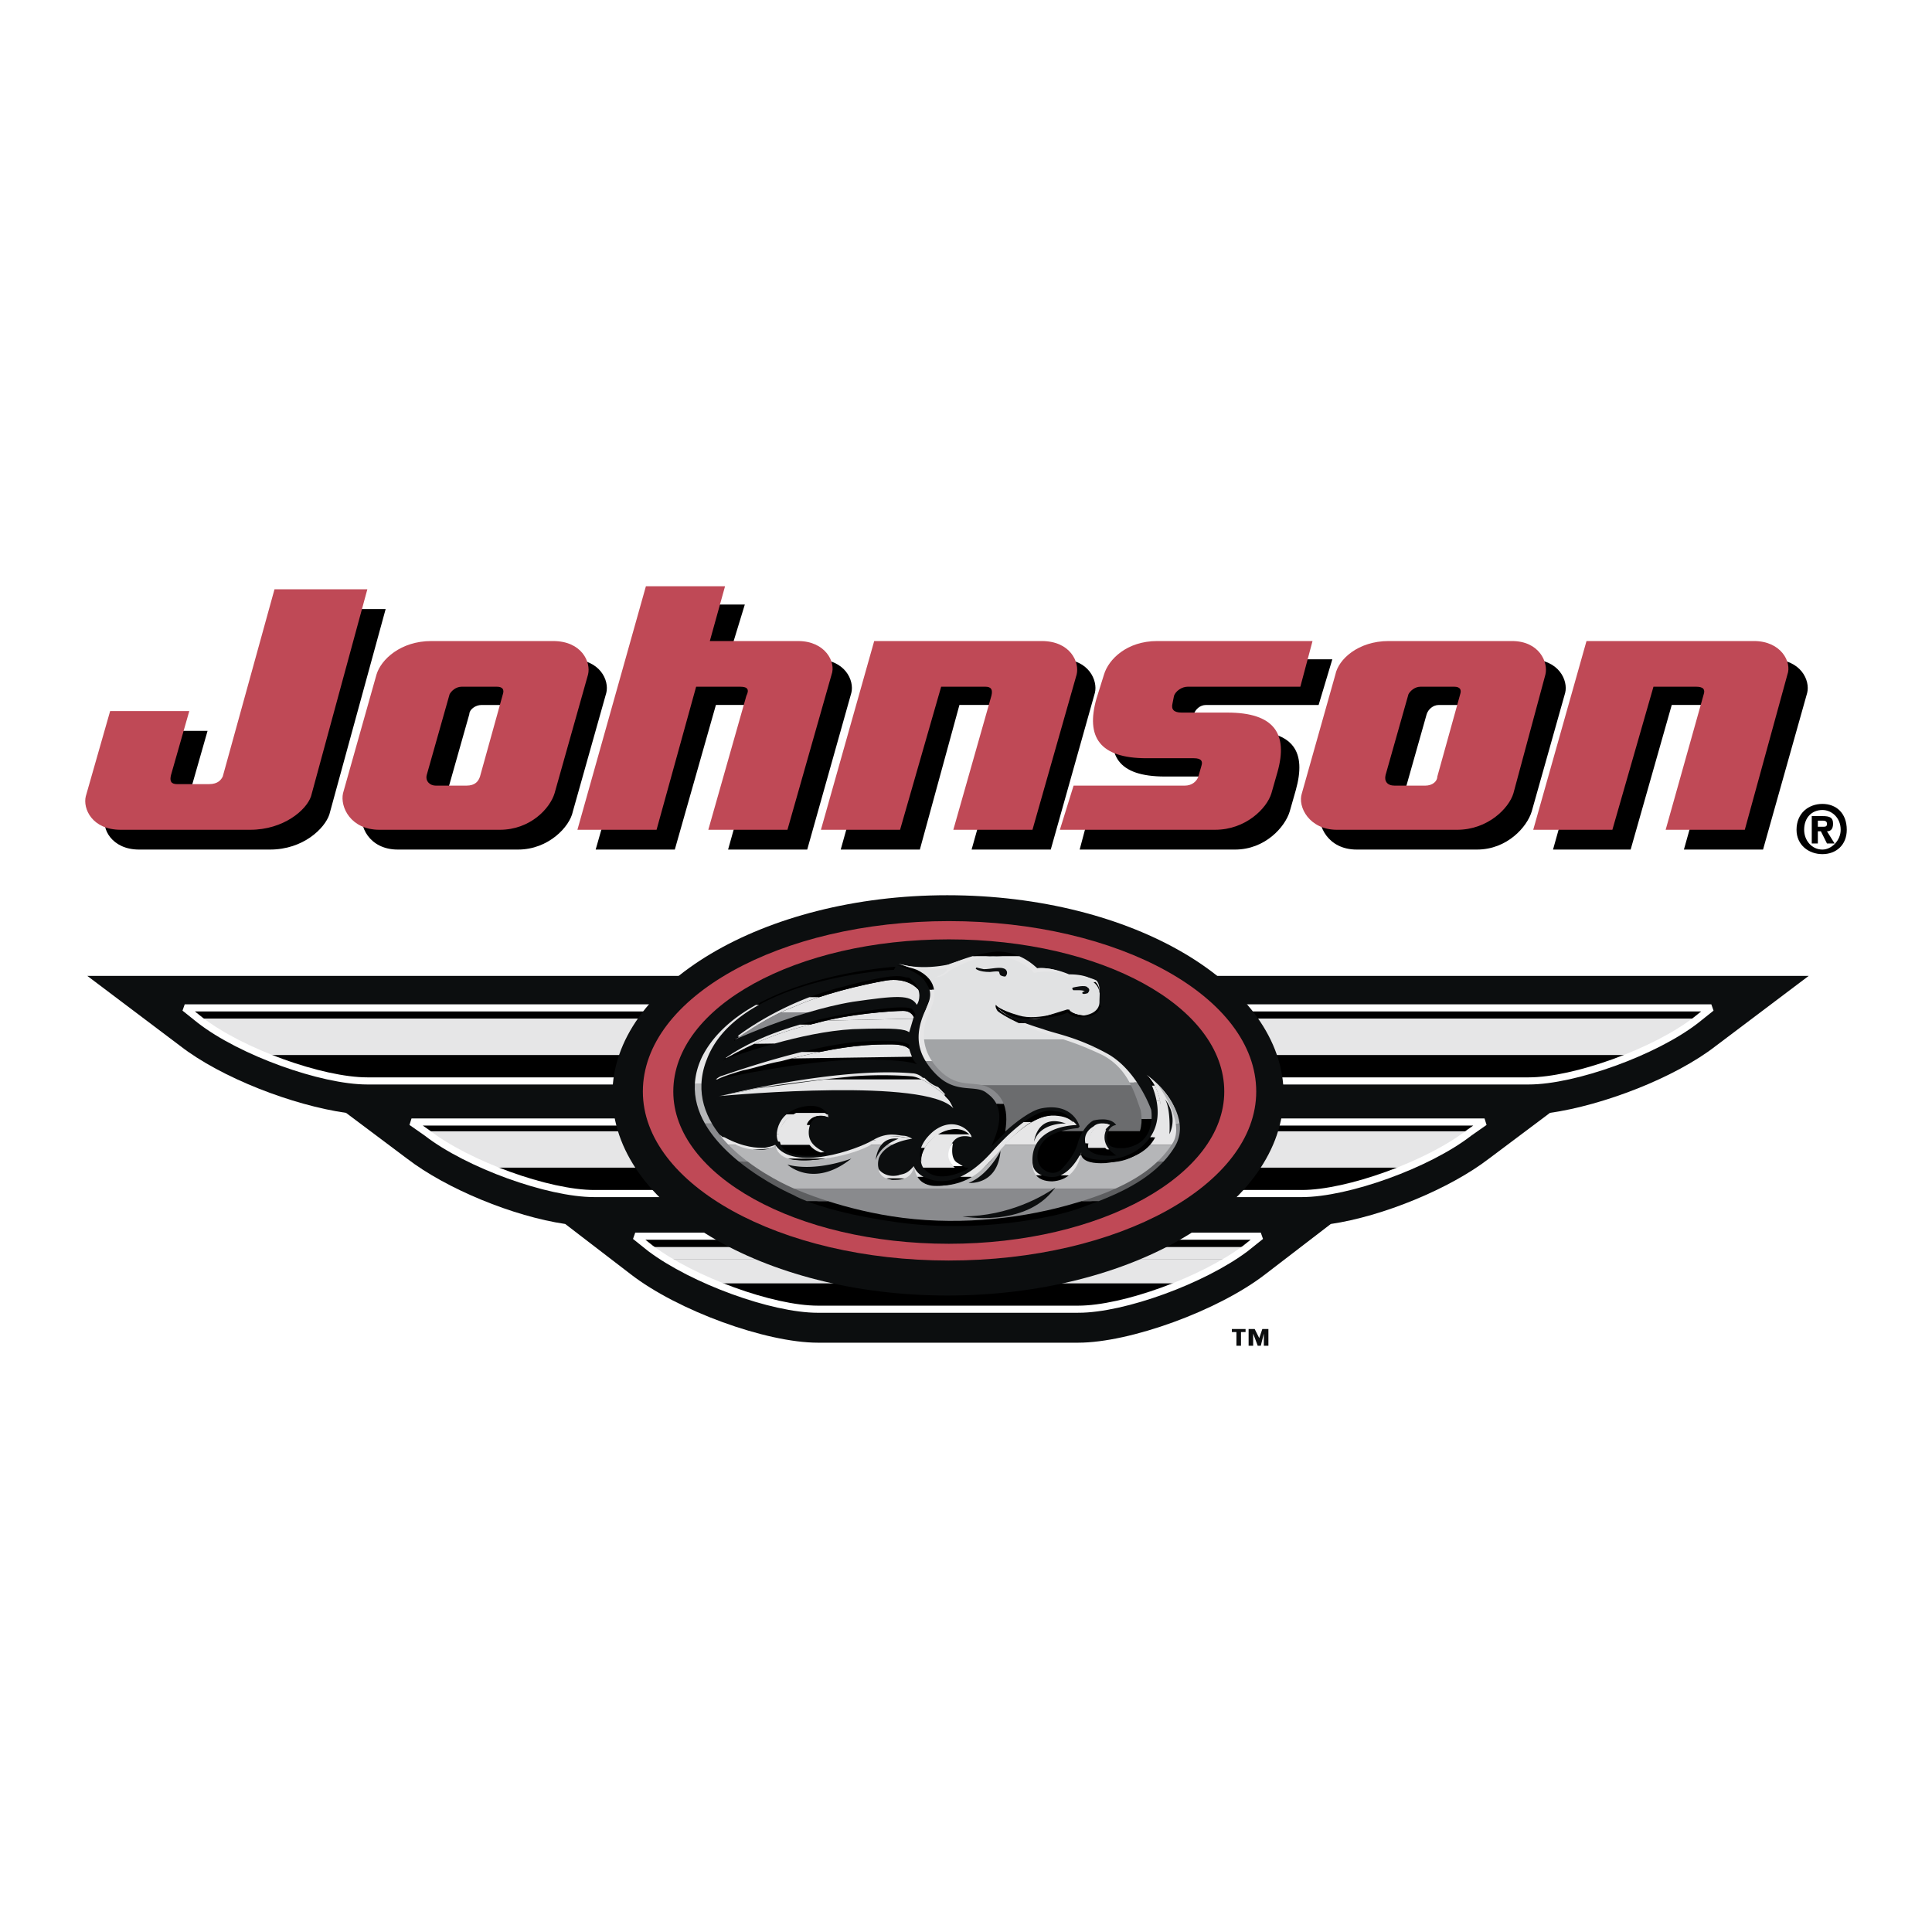 <svg xmlns="http://www.w3.org/2000/svg" width="2500" height="2500" viewBox="0 0 192.756 192.756"><path fill-rule="evenodd" clip-rule="evenodd" fill="#fff" d="M0 0h192.756v192.756H0V0z"/><path d="M13.875 84.761c-2.733 0-3.796-2.126-3.341-3.34l2.278-8.504h7.896l-1.822 6.378c-.152.456 0 .759.759.759h3.037c.911 0 1.367-.304 1.519-.759l5.011-18.526h9.263l-5.618 20.5c-.456 1.366-2.582 3.492-5.922 3.492h-13.06zM152.818 80.965c-.455 1.519-2.43 3.796-5.467 3.796h-11.996c-2.885 0-3.947-2.429-3.645-3.796l3.342-11.845c.455-1.519 2.277-3.341 5.467-3.341h12.148c2.885 0 3.795 2.126 3.492 3.341l-3.341 11.845zm-12.756-1.67c-.15.607.305.911.912.911h3.037c.91 0 1.215-.455 1.367-.911l2.277-8.048c.152-.455 0-.911-.607-.911h-3.492c-.607 0-1.064.456-1.215.911l-2.279 8.048zM109.238 69.121c.303-1.215-.607-3.341-3.342-3.341H89.193l-5.315 18.981h7.896l3.948-14.426h4.405c.607 0 .758.456.607.911l-3.797 13.515h7.897l4.404-15.64zM180.305 69.121c.303-1.215-.607-3.341-3.494-3.341H160.26l-5.314 18.981h7.744l4.1-14.426h4.404c.607 0 .758.456.607.911l-3.797 13.515h7.896l4.405-15.64zM57.152 80.965c-.304 1.519-2.429 3.796-5.466 3.796H39.689c-2.885 0-3.948-2.429-3.492-3.796l3.341-11.845c.304-1.519 2.277-3.341 5.314-3.341H57c2.885 0 3.796 2.126 3.492 3.341l-3.34 11.845zm-12.604-1.67c-.152.607.152.911.911.911h3.037c.759 0 1.063-.455 1.215-.911l2.278-8.048c.152-.607 0-.911-.607-.911h-3.341c-.608 0-1.215.456-1.215.911l-2.278 8.048zM121.082 77.472c.607 0 .76.304.607.912l-.305.911c-.15.456-.455.911-1.365.911h-11.086l-1.215 4.556h15.488c3.037 0 5.012-2.277 5.467-3.796l.607-2.126c1.064-3.796-.152-5.922-4.859-5.922h-4.707c-.607 0-1.062-.304-.91-.911l.303-.759c.152-.455.607-.911 1.215-.911h11.236l1.367-4.556h-15.488c-3.037 0-5.012 1.822-5.314 3.341l-.76 2.43c-1.062 3.796.152 5.922 4.859 5.922h4.86v-.002zM81.449 65.78h-8.808l1.67-5.467h-7.896L59.43 84.761h7.896l4.1-14.426h4.404c.607 0 .759.456.607.911l-3.796 13.515h7.896L84.94 69.12c.305-1.214-.607-3.34-3.491-3.34z" fill-rule="evenodd" clip-rule="evenodd"/><path d="M12.052 82.788c-2.885 0-3.796-2.126-3.493-3.341l2.43-8.504h7.896l-1.823 6.378c-.151.607 0 .911.607.911h3.189c.911 0 1.214-.456 1.366-.76l5.163-18.678h9.263l-5.618 20.652c-.456 1.367-2.733 3.341-6.074 3.341H12.052v.001zM150.996 79.143c-.455 1.519-2.58 3.645-5.617 3.645h-11.996c-2.734 0-3.949-2.278-3.494-3.645l3.342-11.845c.303-1.519 2.277-3.341 5.314-3.341h12.299c2.734 0 3.645 2.126 3.342 3.341l-3.19 11.845zm-12.756-1.822c-.15.607.152 1.063.912 1.063h3.037c.76 0 1.215-.456 1.215-.912l2.277-8.199c.152-.456 0-.76-.607-.76h-3.34c-.608 0-1.064.456-1.215.76l-2.279 8.048zM107.416 67.298c.303-1.215-.609-3.341-3.494-3.341H87.219l-5.315 18.83H89.8l4.1-14.274h4.404c.607 0 .758.304.607.911l-3.797 13.363h7.896l4.406-15.489zM178.33 67.298c.455-1.215-.607-3.341-3.342-3.341h-16.703l-5.314 18.83h7.896l4.1-14.274h4.252c.76 0 .912.304.76.76l-3.797 13.515h7.896l4.252-15.49zM55.33 79.143c-.455 1.519-2.429 3.645-5.466 3.645H37.867c-2.885 0-3.948-2.278-3.645-3.645l3.341-11.845c.456-1.519 2.429-3.341 5.466-3.341h12.148c2.885 0 3.796 2.126 3.492 3.341L55.33 79.143zm-12.755-1.822c-.152.607.303 1.063.911 1.063h3.037c.911 0 1.215-.456 1.367-.912l2.278-8.199c.152-.456 0-.76-.607-.76h-3.493c-.608 0-1.063.456-1.215.76l-2.278 8.048zM119.107 75.65c.76 0 .912.303.76.759l-.305 1.062c-.15.456-.607.912-1.365.912h-11.086l-1.367 4.404h15.49c3.037 0 5.162-2.126 5.617-3.645l.607-2.126c1.062-3.796-.303-5.922-5.01-5.922h-4.557c-.76 0-1.062-.303-.91-.911l.15-.759c.152-.456.76-.911 1.367-.911h11.238l1.215-4.556h-15.49c-3.037 0-4.859 1.822-5.314 3.341l-.76 2.43c-1.062 3.796.305 5.922 5.012 5.922h4.708zM79.626 63.958h-8.807l1.519-5.466h-7.896l-6.833 24.296h7.896l3.948-14.274h4.404c.759 0 .911.304.607.911l-3.796 13.363h7.896l4.404-15.489c.454-1.216-.608-3.341-3.342-3.341z" fill-rule="evenodd" clip-rule="evenodd" fill="#bf4956"/><path d="M8.711 97.365l9.263 6.984c4.1 3.189 11.237 5.924 16.552 6.682l6.074 4.557c3.948 3.037 10.63 5.77 15.793 6.529l6.529 5.012c4.708 3.645 13.515 6.832 18.678 6.832h25.966c5.164 0 13.971-3.188 18.678-6.832l6.529-5.012c5.164-.76 11.846-3.492 15.793-6.529l6.074-4.557c5.314-.758 12.453-3.492 16.553-6.682l9.262-6.984H8.711z" fill-rule="evenodd" clip-rule="evenodd" fill="#0c0e0f"/><path d="M81.6 130.621h25.966c2.748 0 6.711-1.049 10.355-2.582H71.243c3.646 1.533 7.61 2.582 10.357 2.582z" fill-rule="evenodd" clip-rule="evenodd"/><path d="M71.243 128.039h46.679c1.719-.723 3.365-1.551 4.783-2.43H66.46c1.417.879 3.065 1.707 4.783 2.43z" fill-rule="evenodd" clip-rule="evenodd" fill="#e6e6e7"/><path d="M66.46 125.609h56.245a21.868 21.868 0 0 0 1.566-1.062l.189-.152H64.707l.189.152c.479.359 1.003.715 1.564 1.062z" fill-rule="evenodd" clip-rule="evenodd" fill="#e6e6e7"/><path fill-rule="evenodd" clip-rule="evenodd" d="M64.707 124.395h59.754l1.328-1.063H63.378l1.329 1.063z"/><path d="M107.566 130.621c4.557 0 12.453-2.885 16.705-6.074l1.518-1.215H63.378l1.518 1.215c4.252 3.189 12.148 6.074 16.704 6.074h25.966z" fill="none" stroke="#fff" stroke-width=".71" stroke-miterlimit="2.613"/><path d="M140.311 116.498H48.854c3.657 1.533 7.676 2.582 10.424 2.582h70.61c2.749 0 6.766-1.049 10.423-2.582z" fill-rule="evenodd" clip-rule="evenodd"/><path d="M48.854 116.498h91.456c1.822-.764 3.555-1.646 4.994-2.58H43.86c1.44.934 3.173 1.816 4.994 2.58zM43.86 113.918h101.445c.461-.299.895-.605 1.289-.912l.217-.152H42.357l.217.152c.395.306.825.613 1.286.912z" fill-rule="evenodd" clip-rule="evenodd" fill="#e6e6e7"/><path fill-rule="evenodd" clip-rule="evenodd" d="M42.357 112.854h104.454l1.3-.911H41.056l1.301.911z"/><path d="M129.889 119.08c4.557 0 12.604-2.885 16.705-6.074l1.518-1.062H41.056l1.519 1.062c4.1 3.189 12.148 6.074 16.704 6.074h70.61z" fill="none" stroke="#fff" stroke-width=".71" stroke-miterlimit="2.613"/><path d="M36.652 107.844h115.864c2.748 0 6.764-1.049 10.42-2.582H26.229c3.656 1.533 7.675 2.582 10.423 2.582z" fill-rule="evenodd" clip-rule="evenodd"/><path d="M26.229 105.262h136.707c1.822-.764 3.555-1.648 4.996-2.582H21.234c1.44.933 3.173 1.818 4.995 2.582zM21.234 102.68h146.698c.461-.299.893-.604 1.287-.91l.189-.152H19.759l.189.152c.395.306.825.611 1.286.91z" fill-rule="evenodd" clip-rule="evenodd" fill="#e6e6e7"/><path fill-rule="evenodd" clip-rule="evenodd" d="M19.759 101.617h149.649l1.33-1.062H18.43l1.329 1.062z"/><path d="M152.516 107.844c4.555 0 12.604-2.887 16.703-6.074l1.52-1.215H18.43l1.519 1.215c4.1 3.188 12.147 6.074 16.703 6.074h115.864z" fill="none" stroke="#fff" stroke-width=".71" stroke-miterlimit="2.613"/><path d="M94.508 89.317c18.525 0 33.559 8.958 33.559 19.892 0 11.086-15.033 20.045-33.559 20.045-18.375 0-33.408-8.959-33.408-20.045 0-10.934 15.033-19.892 33.408-19.892z" fill-rule="evenodd" clip-rule="evenodd" fill="#0c0e0f"/><path d="M94.204 124.85c-15.944 0-29.003-7.137-29.003-15.791 0-8.656 13.059-15.642 29.003-15.642 16.097 0 29.156 6.985 29.156 15.642-.001 8.654-13.059 15.791-29.156 15.791z" fill-rule="evenodd" clip-rule="evenodd" fill="#0c0e0f" stroke="#0c0e0f" stroke-width="1.721" stroke-miterlimit="2.613"/><path d="M94.66 125.762c-16.855 0-30.522-7.594-30.522-16.855 0-9.416 13.667-17.008 30.522-17.008 17.008 0 30.674 7.592 30.674 17.008 0 9.261-13.666 16.855-30.674 16.855zm27.485-16.856c0-8.504-12.301-15.186-27.485-15.186-15.185 0-27.485 6.682-27.485 15.186 0 8.352 12.3 15.186 27.485 15.186 15.184 0 27.485-6.834 27.485-15.186z" fill-rule="evenodd" clip-rule="evenodd" fill="#bf4956"/><path d="M92.111 116.498h3.229c.248.16.544.256.839.305 0 0-2.582 1.365-3.948-.152a1.221 1.221 0 0 1-.12-.153z" fill-rule="evenodd" clip-rule="evenodd"/><path d="M92.458 114.221h2.459a1.973 1.973 0 0 0-.106.305c-.308 1.027.008 1.639.528 1.973H92.11c-.434-.651-.194-1.52.348-2.278zM93.524 113.158h3.254c.135.168.159.303.159.303s-1.455-.527-2.02.76h-2.459a4.716 4.716 0 0 1 1.066-1.063z" fill-rule="evenodd" clip-rule="evenodd" fill="#e6e6e7"/><path d="M96.778 113.158h-3.254c.469-.338.978-.566 1.439-.607 1.115 0 1.603.342 1.815.607z" fill-rule="evenodd" clip-rule="evenodd"/><path d="M78.463 118.625h26.611c-.871.594-4.338 2.732-9.048 2.732 0 0 6.218 1.186 9.151-2.732h6.615c-6.844 3.459-15.284 3.359-18.348 3.492-2.729 0-9.631-1.017-14.981-3.492z" fill-rule="evenodd" clip-rule="evenodd" fill="#898a8d"/><path d="M72.535 114.221H73.7c2.716 1.139 3.648 0 3.648 0 .303 2.277 4.859 1.367 4.859 1.367 2.401-.41 3.558-.932 4.346-1.367h1.383c-.511.635-.565 1.52-.565 1.52.204-.682.682-1.178 1.147-1.52h.497c-.576.299-1.111.734-1.341 1.367-.456 1.822 1.367 2.125 1.367 2.125s1.822-.152 2.125-1.367c0 0 .304 1.975 2.126 1.975 4.1 0 6.074-3.188 6.074-3.188.283-.33.559-.633.826-.912h3.156c-.234.447-.365.996-.338 1.67 0 1.52.91 1.67.91 1.67 2.734 1.064 3.949-2.58 3.949-2.58.152 1.365 3.645.91 3.645.91a4.916 4.916 0 0 0 3.004-1.67h2.543c-.449.883-1.24 1.803-2.51 2.732a20.134 20.134 0 0 1-2.76 1.672h-6.615l.111-.152s-.074.057-.215.152H78.463c-1.497-.693-2.872-1.5-4-2.43-.705-.549-1.41-1.338-1.928-1.974zm27.287.607s-1.215 2.43-3.188 3.189c0 .001 2.886.303 3.188-3.189zm-14.881.76s-3.492 1.365-6.378.607c0 0 2.582 2.43 6.378-.607z" fill-rule="evenodd" clip-rule="evenodd" fill="#b5b6b8"/><path d="M115.695 109.666h.527c.607.91.455 3.492.455 3.492.912-1.975-.455-3.492-.455-3.492h.506c.766 1.221 1.219 2.812.334 4.555h-2.543c1.057-1.227 1.528-2.938 1.176-4.555zm-12.345 4.555h-3.156c5.029-5.258 7.223-1.975 7.223-1.975s-3.028.002-4.067 1.975zm-14.335 0h-.497a4.655 4.655 0 0 1 1.13-.607c-.842-.119-1.376.191-1.712.607h-1.383c1.255-.693 1.569-1.166 4.462-.607 0-.001-1.055.118-2 .607zm-15.315 0h-1.165c-.486-.598-.805-1.062-.805-1.062.742.476 1.396.821 1.97 1.062zm29.464-.303c.607-1.975 3.188-1.822 3.188-1.822-2.885-1.065-3.188 1.822-3.188 1.822zM116.729 109.666h-1.033a5.04 5.04 0 0 0-1.295-2.43c-.001 0 1.394.942 2.328 2.43z" fill-rule="evenodd" clip-rule="evenodd" fill="#e6e6e7"/><path d="M80.498 119.84h2.111c1.922.613 4.548 1.301 7.495 1.67 6.074.76 12.3 0 17.312-1.52l.506-.15h1.689c-.771.299-1.475.545-2.045.758-2.58.912-10.021 2.43-17.918 1.367-4.781-.656-7.652-1.543-9.15-2.125z" fill-rule="evenodd" clip-rule="evenodd"/><path d="M73.719 115.891h.878c2.354 1.773 4.726 2.734 4.726 2.734s1.246.564 3.286 1.215h-2.111c-.928-.361-1.327-.607-1.327-.607s-2.827-1.215-5.452-3.342zm41.765 0h.594c-1.818 1.953-4.391 3.143-6.467 3.949h-1.689c3.529-1.092 5.943-2.406 7.562-3.949z" fill-rule="evenodd" clip-rule="evenodd" fill="#5d5e60"/><path d="M70.331 112.096h.703c.888 1.51 2.223 2.785 3.563 3.795h-.878c-1.302-1.055-2.553-2.332-3.388-3.795zm46.968 0h.389a3.523 3.523 0 0 1-.555 2.43 8.901 8.901 0 0 1-1.055 1.365h-.594a9.374 9.374 0 0 0 1.498-1.822c.368-.573.426-1.266.317-1.973z" fill-rule="evenodd" clip-rule="evenodd" fill="#898a8d"/><path d="M69.327 108.146h.655c-.059 1.451.36 2.771 1.051 3.949h-.703c-.681-1.199-1.082-2.521-1.003-3.949zm48.361 3.95h-.389c-.297-1.922-1.836-3.949-1.836-3.949s1.955 1.794 2.225 3.949z" fill-rule="evenodd" clip-rule="evenodd" fill="#b5b6b8"/><path d="M70.691 104.35h.485a8.288 8.288 0 0 0-.661 1.367 7.394 7.394 0 0 0-.533 2.43h-.655c.048-.873.276-1.785.732-2.732.189-.37.399-.724.632-1.065zM75.437 100.25h.299c-1.881 1.035-3.521 2.373-4.56 4.1h-.485c1.165-1.704 2.854-3.045 4.746-4.1z" fill-rule="evenodd" clip-rule="evenodd" fill="#e6e6e7"/><path d="M75.736 100.25h-.299c5.949-3.316 13.908-3.796 13.908-3.796l-.152.304s-7.804.381-13.457 3.492zM77.867 114.221h3.041c.439.525 1.111.83 1.604.912 0 0-3.492.758-4.555-.76a1.632 1.632 0 0 1-.09-.152z" fill-rule="evenodd" clip-rule="evenodd"/><path d="M78.127 112.096h2.543c-.048.09-.092.191-.133.303-.209.768-.003 1.375.37 1.822h-3.041c-.363-.705-.191-1.475.261-2.125zM79.296 111.031h3.133c.2.23.233.457.233.457s-1.322-.66-1.993.607h-2.543a3.751 3.751 0 0 1 1.17-1.064z" fill-rule="evenodd" clip-rule="evenodd" fill="#e6e6e7"/><path d="M82.43 111.031h-3.133c.486-.283 1.028-.455 1.545-.455.897-.082 1.355.19 1.588.455zM108.531 114.525h1.928c.205.242.498.496.904.758 0 0-2.433.258-2.832-.758z" fill-rule="evenodd" clip-rule="evenodd"/><path d="M109.088 112.703h1.225c-.289.406-.502 1.057.146 1.822h-1.928a.849.849 0 0 1-.053-.305c.067-.538.284-1.105.61-1.517zM110.312 112.703h-1.225c.408-.52.992-.795 1.668-.457.001 0-.239.168-.443.457z" fill-rule="evenodd" clip-rule="evenodd" fill="#e6e6e7"/><path d="M99.686 112.854h.648c-.492.438-.814.76-.814.76s.084-.303.166-.76zm6.199 0h2.172a5.098 5.098 0 0 0-.49 1.064c-.303 1.365-1.518 2.58-1.518 2.58s-.76 1.062-1.975.152c-.76-.607-.76-1.822 0-2.732.401-.535 1.125-.863 1.811-1.064zm4.689 0h3.725c-.52 1.633-2.229 1.789-2.936 1.672-.912-.152-.912-.607-.912-1.217a1.85 1.85 0 0 1 .123-.455z" fill-rule="evenodd" clip-rule="evenodd"/><path d="M95.496 108.299h17.821c.836 1.459 1.084 2.732 1.084 2.732.102.75.049 1.35-.102 1.822h-3.725c.266-.605.789-.607.789-.607-.607-.91-2.277-.455-2.277-.455-.209.105-.637.428-1.029 1.062h-2.172c.871-.254 1.682-.303 1.682-.303l.152-.152s-.607-2.43-3.797-1.822c-1.094.199-2.648 1.445-3.588 2.277h-.648c.25-1.373.48-4.137-1.686-4.252-1.121-.039-1.916-.142-2.504-.302z" fill-rule="evenodd" clip-rule="evenodd" fill="#6b6c6e"/><path d="M91.906 103.742h14.859a80.32 80.32 0 0 1 2.473.912c2.037.801 3.307 2.301 4.078 3.645h-17.82c-1.646-.451-1.692-1.352-2.811-2.582-.469-.574-.707-1.252-.779-1.975z" fill-rule="evenodd" clip-rule="evenodd" fill="#a2a4a6"/><path d="M92.983 99.188h16.732c-.006.279-.021.547-.021.76 0 .758-.607 1.215-1.52 1.365-1.062 0-1.67-.607-1.67-.607s-1.518.457-2.885.912c-1.52.303-3.949-1.062-3.949-1.062.734 1.1 3.734 2.006 7.096 3.188h-14.86c-.136-1.377.333-2.902.931-4.1.074-.158.12-.31.146-.456zM97.48 95.391h3.984c1.15.443 2.002 1.214 2.002 1.214 1.822-.151 3.189.76 3.189.76s.607-.152 1.215 0c.455.152.91.152 1.518.455.297.297.334.85.326 1.367H92.983c.349-1.984-3.334-3.037-3.334-3.037 2.43.607 3.948.607 5.163 0a26.07 26.07 0 0 1 2.668-.759z" fill-rule="evenodd" clip-rule="evenodd" fill="#e1e2e3"/><path d="M101.465 95.391H97.48c.816-.178 1.67-.304 2.494-.304.522 0 1.03.126 1.491.304z" fill-rule="evenodd" clip-rule="evenodd"/><path d="M100.277 97.365s.305-.303 0-.607c-.455-.304-1.365 0-2.125 0-.76-.152-.607-.152-.607-.152h-.152s.305.305 1.367.305c1.215-.152.91 0 1.062.303.153.151.455.151.455.151zM108.023 99.035s.455-.152.303-.152c-.152-.15-.607-.15-.607-.15h-.607c-.152-.152 0-.152 0-.152s1.215-.305 1.367 0c.303.152 0 .455 0 .455s-.456.152-.456-.001z" fill-rule="evenodd" clip-rule="evenodd" fill="#0c0e0f" stroke="#0c0e0f" stroke-width=".126" stroke-miterlimit="2.613"/><path d="M113.895 111.639h.998c-.062 1.025-.51 2.584-2.617 2.887h-.305c1.664-.491 1.939-1.928 1.924-2.887z" fill-rule="evenodd" clip-rule="evenodd"/><path d="M112.695 107.994h.744c.963 1.428 1.416 2.734 1.416 2.734s.068.385.037.91h-.998a4.504 4.504 0 0 0-.102-.91c-.292-.804-.585-1.781-1.097-2.734z" fill-rule="evenodd" clip-rule="evenodd" fill="#898a8d"/><path d="M108.287 104.502h.977c.379.182.775.381 1.188.607 1.291.709 2.277 1.832 2.988 2.885h-.744c-.553-1.025-1.359-2.023-2.699-2.732a35.299 35.299 0 0 0-1.71-.76zM101.637 102.072h.629c.574.215 1.191.418 1.809.607 1.051.395 2.779.676 5.189 1.822h-.977c-1.711-.705-2.719-.93-4.365-1.518-.84-.28-1.621-.6-2.285-.911z" fill-rule="evenodd" clip-rule="evenodd" fill="#e6e6e7"/><path d="M102.266 102.072h-.629c-1.133-.527-1.926-1.023-2.117-1.215-.305-.455-.152-.607-.152-.607s.152.455 2.277 1.062c1.975.607 5.012-.607 5.012-.607s.15.457 1.367.607c1.215.152 1.67-.91 1.67-.91.15-.152.15 0 .15 0-.15.152-.15.303-.15.303s-.305.76-1.67.76c-.912.152-1.52-.455-1.52-.455s-.607.455-3.037.607c-2.582.303-3.947-1.062-3.947-1.062.418.521 1.48 1.045 2.746 1.517zM99.408 110.121h.727c.416 1.035.246 2.166.143 2.885l-1.365 1.367.303-.76c.682-1.709.548-2.789.192-3.492z" fill-rule="evenodd" clip-rule="evenodd"/><path d="M92.346 105.869h.643c.17.254.371.506.608.76 2.125 2.277 3.796.91 5.466 2.125.543.395.875.869 1.072 1.367h-.727c-.275-.547-.686-.865-.953-1.062-1.062-.912-3.036.15-5.01-1.822a7.42 7.42 0 0 1-1.099-1.368z" fill-rule="evenodd" clip-rule="evenodd" fill="#898a8d"/><path d="M92.047 101.465h.479a4.626 4.626 0 0 0 .463 4.404h-.643c-.896-1.474-.849-2.906-.299-4.404zM92.729 98.732h.458c.167 1.051-.411 2.066-.502 2.43-.042.062-.1.166-.159.303h-.479c.056-.15.117-.303.183-.455.577-1.155.665-1.758.499-2.278z" fill-rule="evenodd" clip-rule="evenodd" fill="#e6e6e7"/><path d="M93.188 98.732h-.458c-.096-.303-.276-.578-.499-.912-.607-.91-2.733-1.518-2.733-1.518s1.215.151 1.974.455c1.156.55 1.603 1.27 1.716 1.975zM109.074 97.973h.223c.438.441.396.91.396.91s.15.152 0 .152c0 0-.002-.607-.619-1.062z" fill-rule="evenodd" clip-rule="evenodd"/><path d="M94.963 96.15h1.148c-.891.386-1.452.76-1.452.76s-.607.607-1.367.607c0 0 .911-.305 1.215-.76l-.152-.152c-2.278.457-4.708-.455-4.708-.455 2.583.76 5.316 0 5.316 0zm7.045 0h.941c.336.26.518.455.518.455 1.52-.151 3.189.607 3.189.607 1.496 0 2.256.369 2.641.76h-.223c-.449-.332-1.227-.584-2.57-.455 0 0-.76-.912-3.34-.455 0 0-.393-.469-1.156-.912zM97.062 95.391h1.697c-1.012.135-1.936.451-2.648.759h-1.148c.043-.019.913-.42 2.099-.759zm2.346 0h2.262c.543.235.975.523 1.279.759h-.941a5.736 5.736 0 0 0-2.6-.759z" fill-rule="evenodd" clip-rule="evenodd" fill="#e6e6e7"/><path d="M101.67 95.391h-2.262a6.088 6.088 0 0 0-.648 0h-1.697c.738-.21 1.598-.398 2.457-.456a5.398 5.398 0 0 1 2.15.456zM82.589 111.184h-.095c-.425-.348-1.634-1.086-3.324 0h-.707c.375-.32.897-.6 1.618-.76 1.677-.36 2.313.416 2.508.76z" fill-rule="evenodd" clip-rule="evenodd"/><path d="M78.463 111.184h.707c-1.021.584-1.342 1.344-1.399 1.975H77.5c.015-.358.14-1.272.963-1.975zm4.032 0h.095c.052.092.074.152.074.152s-.06-.063-.169-.152z" fill-rule="evenodd" clip-rule="evenodd" fill="#e6e6e7"/><path d="M77.5 113.158h.271c-.026.289.002.553.044.76h-.173c-.144-.324-.142-.609-.142-.609s-.004-.055 0-.151z" fill-rule="evenodd" clip-rule="evenodd" fill="#e6e6e7"/><path d="M77.642 113.918h.173c.057.279.141.455.141.455a1.56 1.56 0 0 1-.314-.455zM80.813 112.246h-.321c.024-.096.045-.15.045-.15.607-1.215 2.125-.607 2.125-.607h-.152s-.151-.152-.759 0c-.415-.001-.761.284-.938.757z" fill-rule="evenodd" clip-rule="evenodd"/><path d="M80.493 112.246h.321a2.177 2.177 0 0 0-.125.76c0 .547.218.932.491 1.215h-.41c-.522-.717-.367-1.621-.277-1.975zM80.771 114.221h.41c.182.189.39.334.572.455.162.082.365.205.521.305h-.401c-.532-.18-.879-.454-1.102-.76z" fill-rule="evenodd" clip-rule="evenodd" fill="#e6e6e7"/><path d="M81.872 114.98h.401c.137.086.238.152.238.152a4.03 4.03 0 0 1-.639-.152zM72.26 113.461h-.134c-.25-.178-.396-.303-.396-.303.182.11.358.211.53.303z" fill-rule="evenodd" clip-rule="evenodd"/><path d="M72.126 113.461h.134c1.984 1.064 3.326 1.064 4.025 1.064.759-.152 1.063-.305 1.063-.305s0 .455-1.823.455c-1.324.112-2.731-.739-3.399-1.214z" fill-rule="evenodd" clip-rule="evenodd" fill="#e6e6e7"/><path d="M78.615 115.588h3.768c-1.036.152-2.057.213-2.908.152a3.883 3.883 0 0 1-.86-.152z" fill-rule="evenodd" clip-rule="evenodd"/><path d="M87.067 113.766h.654c-.32.154-.676.354-1.11.607-1.092.547-2.677.984-4.229 1.215h-3.768c-1.267-.396-1.267-1.367-1.267-1.367 1.823 2.732 8.201.455 9.72-.455z" fill-rule="evenodd" clip-rule="evenodd" fill="#e6e6e7"/><path d="M87.721 113.766h-.654c1.519-.912 2.582-.457 3.037-.457s.911.305.911.305c-1.619-.346-2.27-.341-3.294.152z" fill-rule="evenodd" clip-rule="evenodd" fill="#e6e6e7"/><path d="M91.897 114.525h.376c-.269.459-.4.939-.347 1.365 0 .001-.303-.544-.029-1.365z" fill-rule="evenodd" clip-rule="evenodd"/><path d="M93.597 112.551h2.613c.408.27.671.631.727.91 0 0-.607-1.062-2.126-.758-1.084.197-2.042.971-2.538 1.822h-.376c.16-.48.517-1.055 1.244-1.672a4.03 4.03 0 0 1 .456-.302zM96.21 112.551h-2.613c1.061-.602 2.001-.405 2.613 0z" fill-rule="evenodd" clip-rule="evenodd" fill="#e6e6e7"/><path d="M95.103 116.346h.949c.24.154.265.152.582.152 0 0-.456.76-1.367 0a2.005 2.005 0 0 1-.164-.152z" fill-rule="evenodd" clip-rule="evenodd"/><path d="M94.707 114.676h.296c-.021.506.069 1.117.568 1.367.23.139.376.236.481.303h-.949c-.543-.557-.564-1.158-.396-1.67zM95.007 114.068h.072a4.053 4.053 0 0 0-.077.607h-.296c.074-.222.184-.429.301-.607z" fill-rule="evenodd" clip-rule="evenodd" fill="#fff"/><path d="M95.08 114.068h-.072c.035-.053.072-.104.108-.15a1.49 1.49 0 0 0-.036.15zM88.412 117.561h1.85c-.238.096-.538.152-.917.152-.399 0-.702-.059-.933-.152z" fill-rule="evenodd" clip-rule="evenodd"/><path d="M90.886 116.65h.228a1.372 1.372 0 0 1-.853.91h-1.85c-.738-.293-.737-.91-.737-.91s.607.91 1.974.607c.265-.132.644-.032 1.238-.607zM91.114 116.65h-.228c.088-.086.183-.186.28-.305.001.001 0 .13-.052.305z" fill-rule="evenodd" clip-rule="evenodd" fill="#e6e6e7"/><path d="M91.533 117.41h.608c.118.059.248.109.393.15.806.359 1.927.455 3.273-.15h1.177c-1.593.953-3.329 1.008-4.45.758-.481-.119-.796-.428-1.001-.758z" fill-rule="evenodd" clip-rule="evenodd"/><path d="M100.211 113.613h.639c-1.053 1.059-1.994 2.246-2.85 3.037a6.192 6.192 0 0 1-1.016.76h-1.177c.937-.422 1.982-1.184 3.105-2.43.465-.515.895-.968 1.299-1.367zm-8.07 3.797h-.608c-.312-.508-.367-1.064-.367-1.064s.227.683.975 1.064zM102.137 111.943h.777c-.732.426-1.418 1.023-2.064 1.67h-.639a17.752 17.752 0 0 1 1.926-1.67zm4.902 0h.049c.117.176.176.303.176.303s-.057-.135-.225-.303z" fill-rule="evenodd" clip-rule="evenodd" fill="#e6e6e7"/><path d="M107.088 111.943h-.049c-.227-.23-.66-.521-1.445-.607-.959-.137-1.85.125-2.68.607h-.777c1.83-1.338 2.738-1.166 3.152-1.062.949 0 1.531.66 1.799 1.062zM114.756 113.461h.508c-.848 1.621-2.627 2.322-4.963 2.582-2.734.152-2.43-1.062-2.43-1.062.152.91 4.252 1.365 6.377-.912.197-.196.363-.399.508-.608z" fill-rule="evenodd" clip-rule="evenodd"/><path d="M115.387 109.816h.361a5.83 5.83 0 0 1-.133 2.734c-.088.33-.207.635-.352.91h-.508c.815-1.175.852-2.511.632-3.644z" fill-rule="evenodd" clip-rule="evenodd" fill="#e6e6e7"/><path d="M114.926 108.299h.271c.254.459.443.971.551 1.518h-.361a8.073 8.073 0 0 0-.461-1.518z" fill-rule="evenodd" clip-rule="evenodd" fill="#e6e6e7"/><path d="M115.197 108.299h-.271c-.268-.65-.525-1.062-.525-1.062.308.308.576.665.796 1.062zM103.371 117.258h.584c.197.074.438.129.727.152.41.062.787-.004 1.127-.152h.84c-.408.326-.947.566-1.662.607-.842 0-1.333-.267-1.616-.607z" fill-rule="evenodd" clip-rule="evenodd"/><path d="M107.338 115.891h.285c-.178.445-.479.971-.975 1.367h-.84c.657-.285 1.178-.863 1.53-1.367zm-3.383 1.367h-.584c-.48-.58-.359-1.367-.359-1.367s-.11.97.943 1.367zM107.715 115.283h.098a4.429 4.429 0 0 1-.189.607h-.285c.161-.23.288-.445.376-.607z" fill-rule="evenodd" clip-rule="evenodd" fill="#e6e6e7"/><path d="M107.812 115.283h-.098c.102-.184.156-.303.156-.303s-.015.118-.058.303zM108.293 114.068h.297c-.08.4.041.76.041.76a2.435 2.435 0 0 1-.338-.76z" fill-rule="evenodd" clip-rule="evenodd"/><path d="M108.855 112.551h.445c-.309.248-.57.666-.67 1.367a1.083 1.083 0 0 0-.041.15h-.297c-.183-.791.27-1.289.563-1.517zM109.301 112.551h-.445c.131-.102.23-.152.23-.152.607-.607 1.67-.152 1.67-.152s-.824-.204-1.455.304z" fill-rule="evenodd" clip-rule="evenodd" fill="#e6e6e7"/><path d="M110.416 114.676h.25c.324.393.697.607.697.607-.42-.197-.726-.4-.947-.607z" fill-rule="evenodd" clip-rule="evenodd"/><path d="M109.975 113.309h.229c-.057.566.186 1.033.463 1.367h-.25c-.526-.488-.56-.979-.442-1.367zM110.312 112.703h.062c-.098.213-.15.416-.172.605h-.229c.082-.259.228-.472.339-.605z" fill-rule="evenodd" clip-rule="evenodd" fill="#e6e6e7"/><path d="M110.375 112.703h-.062a1.31 1.31 0 0 1 .139-.152 2.17 2.17 0 0 0-.077.152z" fill-rule="evenodd" clip-rule="evenodd"/><path d="M77.89 101.01h2.719c-3.73 1.107-6.812 2.514-7.36 2.732.504-.252 2.369-1.654 4.641-2.732z" fill-rule="evenodd" clip-rule="evenodd" fill="#898a8d"/><path d="M80.609 101.01H77.89c.463-.219.944-.428 1.433-.607 2.733-1.215 6.529-2.127 9.111-2.582 2.126-.303 3.037.76 3.189.912.304.91-.152 1.518-.152 1.518-.607-1.062-2.126-.91-6.378-.303-1.519.251-3.05.636-4.484 1.062z" fill-rule="evenodd" clip-rule="evenodd" fill="#e6e6e7"/><path d="M75.256 104.143l2.042-.029c-2.561.711-4.559 1.445-5.113 1.604a38.992 38.992 0 0 1 3.071-1.575z" fill-rule="evenodd" clip-rule="evenodd"/><path d="M77.298 104.113l-2.042.029c2.104-.957 4.006-1.549 6.192-2.07.305-.086.619-.168.941-.244l8.724-.195c-.134.43-.269.949-.402 1.352-.456-.305-1.215-.457-5.619-.305-2.616.146-5.442.779-7.794 1.433z" fill-rule="evenodd" clip-rule="evenodd" fill="#e6e6e7"/><path d="M91.114 101.633l-8.724.195c3.056-.721 6.752-.971 7.714-.971.607 0 .911.305 1.062.607a11.81 11.81 0 0 0-.052.169z" fill-rule="evenodd" clip-rule="evenodd" fill="#e6e6e7"/><path d="M78.987 105.602l11.995-.174c.113.26.265.521.489.744-.911-.303-2.43-.455-5.466-.455-5.467 0-13.819 1.822-14.426 1.975.911-.305 1.822-.607 2.582-.912.911-.15 2.126-.607 3.796-.91.353-.097.697-.184 1.03-.268z" fill-rule="evenodd" clip-rule="evenodd"/><path d="M90.982 105.428l-11.995.174c5.519-1.4 8.185-1.402 9.902-1.402.911 0 1.519.15 1.822.455.078.23.154.501.271.773z" fill-rule="evenodd" clip-rule="evenodd" fill="#e6e6e7"/><path d="M91.93 107.691h-9.6a90.35 90.35 0 0 1 2.763-.305c2.126-.15 3.948-.15 5.922 0 .277.036.592.151.915.305z" fill-rule="evenodd" clip-rule="evenodd"/><path d="M82.33 107.691h9.601c1.095.523 2.273 1.518 2.273 1.518.152.152.456.457.607.76l.304.607c-2.733-3.037-21.715-1.367-23.385-1.215 1.366-.303 2.582-.455 3.645-.76 1.991-.22 4.465-.601 6.955-.91z" fill-rule="evenodd" clip-rule="evenodd" fill="#e6e6e7"/><path d="M72.461 109.209h.017a18.63 18.63 0 0 0-.596.152h-.304.152c.249-.054.492-.105.731-.152zm21.743 0h.119c.329.373.614.768.793 1.215 0 0-.152-.303-.304-.455-.152-.303-.456-.455-.608-.76z" fill-rule="evenodd" clip-rule="evenodd"/><path d="M81.398 107.539h2.253c-2.5.262-5.229.555-8.277 1.062-.869.248-1.842.396-2.914.607h.017a93.1 93.1 0 0 1 8.921-1.669zm10.18 0H92.23c.455.455.911.76 1.367.912.249.248.498.498.726.758h-.119s-1.448-1.223-2.626-1.67zM92.078 107.539h-.5a2.616 2.616 0 0 0-.562-.152 39.009 39.009 0 0 0-5.922 0c-.472.051-.952.102-1.441.152H81.4c3.221-.436 6.719-.707 9.617-.455.302 0 .757.152 1.061.455z" fill-rule="evenodd" clip-rule="evenodd" fill="#e6e6e7"/><path d="M81.771 104.957H79.98c2.27-.559 4.622-1.008 6.48-1.062 2.43-.152 3.645 0 4.252.305v.455c-.304-.305-.911-.455-1.822-.455-1.401-.001-3.431-.001-7.119.757z" fill-rule="evenodd" clip-rule="evenodd"/><path d="M79.979 104.957h1.791a66.145 66.145 0 0 0-3.814.912c-1.67.303-2.885.76-3.796.91-.184.053-.356.105-.516.152h-.417c1.505-.499 4.071-1.314 6.752-1.974zM73.227 106.932h.417c-1.628.49-2.039.742-2.065.76h-.154s.152-.152.456-.305c.098-.032.587-.203 1.346-.455z" fill-rule="evenodd" clip-rule="evenodd" fill="#e6e6e7"/><path d="M80.831 102.225h-1.029c1.632-.471 3.541-.9 5.747-1.215 5.315-.91 5.467-.305 5.467-.305s.151.152.304.457c0 .15 0 .303-.152.303-.151-.303-.455-.607-1.062-.607-1.063 0-5.467.305-8.655 1.215-.21.05-.417.101-.62.152z" fill-rule="evenodd" clip-rule="evenodd"/><path d="M79.802 102.225h1.029c-2.188.549-4.126 1.203-6.339 2.277h-.402c1.264-.688 3.145-1.535 5.712-2.277zM74.089 104.502h.402c-.65.314-1.324.668-2.035 1.062h-.073c.323-.236.885-.615 1.706-1.062z" fill-rule="evenodd" clip-rule="evenodd" fill="#e6e6e7"/><path d="M72.384 105.564h.073l-.271.152c0 .152 0 .152-.152.152h.152v-.152c.051-.04.116-.091.198-.152zM81.716 99.49h-.966c.883-.336 1.83-.648 2.825-.91 5.619-1.518 6.226-1.215 6.833-1.062.152 0 .304 0 .456.15l.456.457c.152.303.304.455.456.758l-.152-.15c-.152-.152-1.063-1.215-3.189-.912-1.888.333-4.424.909-6.719 1.669z" fill-rule="evenodd" clip-rule="evenodd"/><path d="M80.75 99.49h.967a26.33 26.33 0 0 0-2.394.912c-1.347.496-2.628 1.191-3.673 1.822h-.385a31.87 31.87 0 0 1 5.485-2.734zM75.265 102.225h.385c-.796.48-1.456.926-1.902 1.215h-.158l.114-.152c0-.001.561-.436 1.561-1.063z" fill-rule="evenodd" clip-rule="evenodd" fill="#e6e6e7"/><path d="M73.59 103.439h.157c-.223.145-.392.25-.499.303v.152l.342-.455zM181.367 82.484v-.607h.455c.152 0 .455 0 .455.304s-.15.304-.455.304h-.455v-.001zm0 .455h.303l.607 1.214h.76l-.76-1.214c.305 0 .607-.152.607-.759s-.303-.759-1.062-.759h-1.062v2.733h.607v-1.215zm2.885-.151c0-1.671-1.062-2.582-2.43-2.582s-2.582.911-2.582 2.582c0 1.519 1.215 2.43 2.582 2.43s2.43-.912 2.43-2.43zm-.607 0c0 1.062-.91 1.974-1.822 1.974-1.062 0-1.822-.911-1.822-1.974 0-1.215.76-1.974 1.822-1.974.911-.001 1.822.759 1.822 1.974z" fill-rule="evenodd" clip-rule="evenodd"/><path d="M125.637 133.506l.305-.91h.607v1.67h-.455v-1.215l-.305 1.215h-.305l-.455-1.215v1.215h-.455v-1.67h.607l.456.91zm-1.366-.608h-.457v1.367h-.455v-1.367h-.455v-.303h1.367v.303z" fill-rule="evenodd" clip-rule="evenodd" fill="#0c0e0f"/></svg>